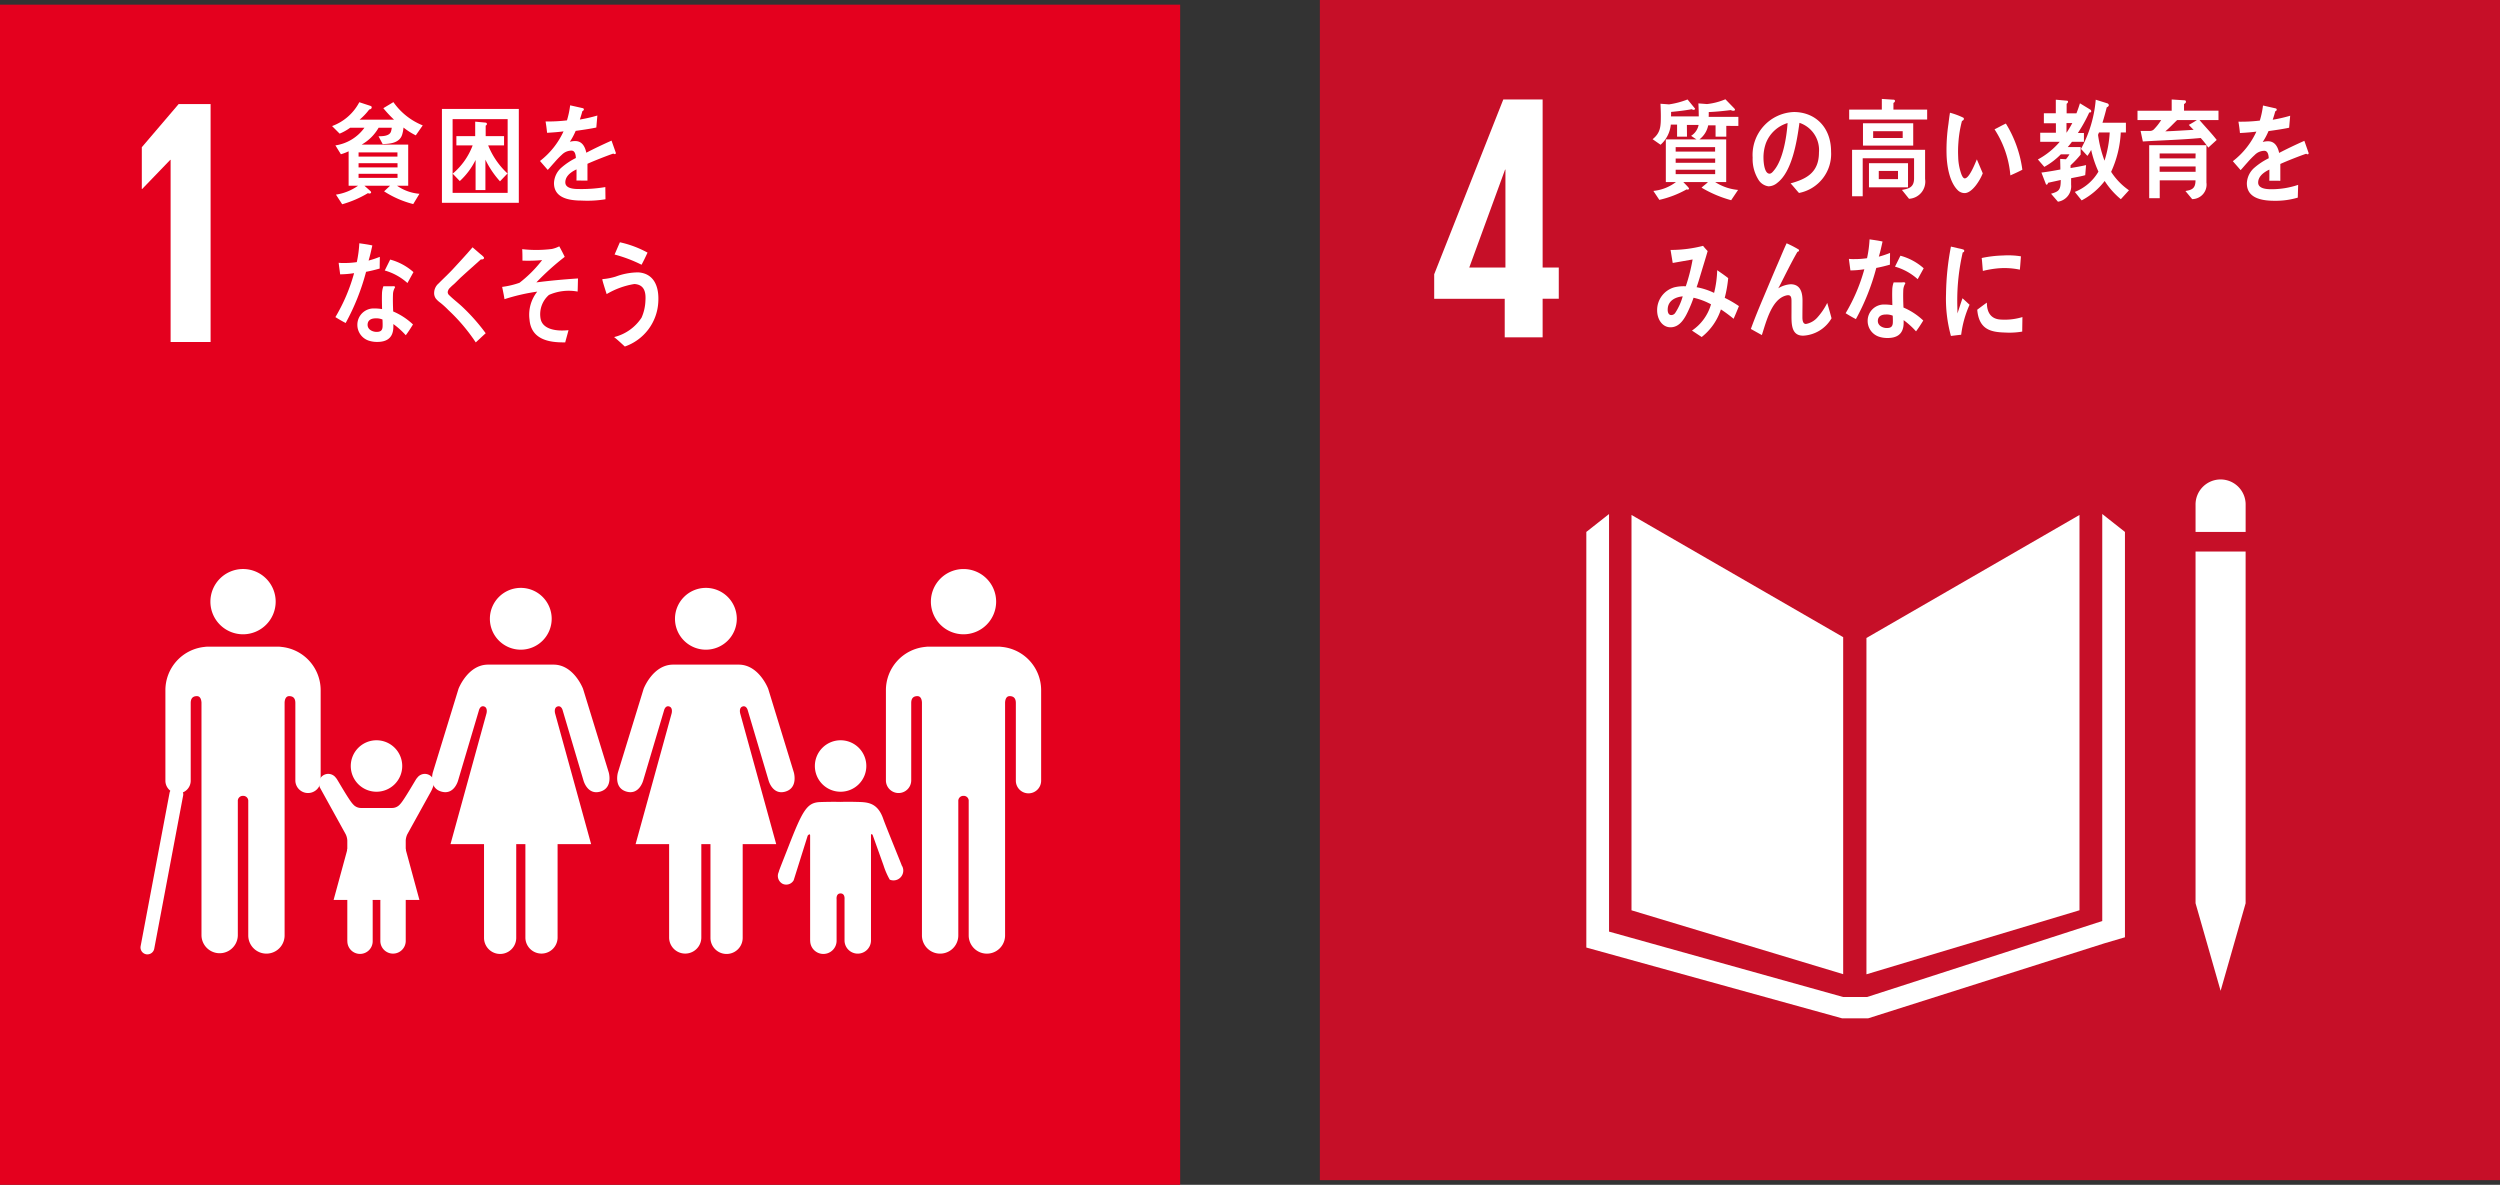 <?xml version="1.0" encoding="UTF-8"?> <svg xmlns="http://www.w3.org/2000/svg" id="レイヤー_1" data-name="レイヤー 1" width="297.45" height="140.967" viewBox="0 0 297.45 140.967"><rect x="0" y="0" width="297.45" height="140.967" fill="#333333" stroke="none"/><defs><style> .cls-1 { fill: #e4001e; } .cls-2 { fill: #fff; } .cls-3 { fill: #c60f28; } </style></defs><g><g><rect class="cls-1" y="0.552" width="140.415" height="140.415"></rect><polygon class="cls-2" points="20.256 19.02 20.299 19.02 20.299 40.691 25.057 40.691 25.057 12.38 21.257 12.38 16.873 17.516 16.873 22.485 16.916 22.485 20.256 19.02"></polygon><path class="cls-2" d="M49.47,16.106a8.22,8.22,0,0,1-1.462-.932,4,4,0,0,1-.146.8c-.3,1.076-1.51,1.14-2.332,1.17l-.493-.932c.415,0,1.281,0,1.474-.538a2.322,2.322,0,0,0,.1-.477H45.048a5.372,5.372,0,0,1-2.025,2.011h5.545V22.1H47.241a5.4,5.4,0,0,0,2.666.957l-.74,1.223A11.664,11.664,0,0,1,45.7,22.767l.71-.669H43.36l.675.6a.332.332,0,0,1,.122.187c0,.1-.122.142-.19.142a.312.312,0,0,1-.183-.051,12.579,12.579,0,0,1-3.07,1.327l-.742-1.146A6.122,6.122,0,0,0,42.6,22.1H41.479V18a5.617,5.617,0,0,1-.92.353L39.905,17.3A5.206,5.206,0,0,0,43.36,15.2h-1.7a5.919,5.919,0,0,1-1.25.7l-.9-.9a5.988,5.988,0,0,0,3.241-2.838l1.36.447a.168.168,0,0,1,.114.17c0,.172-.182.236-.293.248a7.211,7.211,0,0,1-1.146,1.209h4.094a13.856,13.856,0,0,1-1.272-1.364l1.2-.723a7.8,7.8,0,0,0,3.489,2.77Zm-2.183,2.023H42.663v.5h4.624Zm.009,1.287H42.662v.5H47.3Zm0,1.263H42.662v.485H47.3Z"></path><path class="cls-2" d="M52.581,12.963h9.148V24.13H52.581ZM60.4,14.174H53.851v8.775H60.4Zm-.911,7.4a10.943,10.943,0,0,1-1.735-2.575v3.613H56.585V19.032a8.5,8.5,0,0,1-1.88,2.512l-.843-.881A8.081,8.081,0,0,0,56.236,17.3H54.3V16.2h2.239V14.474l1.181.108c.1.011.213.025.213.183,0,.077-.09.157-.147.182V16.2h2.186v1.1H58.083a9.254,9.254,0,0,0,2.3,3.339Z"></path><path class="cls-2" d="M73.143,18.336a.326.326,0,0,1-.168-.064c-.8.271-2.346.883-3.079,1.217v2l-1.31-.009c.009-.182.009-.378.009-.6v-.727c-.89.414-1.333.946-1.333,1.543,0,.52.51.792,1.522.792a16.887,16.887,0,0,0,3.238-.23l.018,1.451a13.481,13.481,0,0,1-2.857.155c-2.176,0-3.269-.685-3.269-2.078a2.563,2.563,0,0,1,.913-1.867A8.02,8.02,0,0,1,68.516,18.8c-.02-.583-.2-.881-.522-.881a1.617,1.617,0,0,0-1.145.492,9.886,9.886,0,0,0-.856.884c-.411.453-.665.766-.823.921-.2-.234-.511-.583-.921-1.063a9.4,9.4,0,0,0,2.8-3.521c-.591.077-1.248.13-1.958.169-.047-.491-.111-.948-.178-1.349a19.164,19.164,0,0,0,2.545-.131,10.455,10.455,0,0,0,.378-1.79l1.5.337a.155.155,0,0,1,.132.155c0,.078-.056.143-.176.2-.056.222-.158.558-.3,1a17.146,17.146,0,0,0,2.082-.478l-.123,1.427c-.611.131-1.436.26-2.457.4a8.148,8.148,0,0,1-.691,1.3,2.257,2.257,0,0,1,.634-.089c.681,0,1.125.453,1.323,1.388.89-.467,1.9-.948,3-1.441l.512,1.454c0,.1-.044.156-.134.156"></path><path class="cls-2" d="M45.174,31.952c-.544.155-1.077.286-1.62.389a26.788,26.788,0,0,1-2.426,6.089c-.412-.207-.824-.454-1.223-.7A21.152,21.152,0,0,0,42.129,32.5a11.433,11.433,0,0,1-1.657.14c-.056-.451-.123-.906-.178-1.374a4.575,4.575,0,0,0,.612.027,10.171,10.171,0,0,0,1.546-.106,13.732,13.732,0,0,0,.3-2.243c.525.078,1.037.142,1.548.259-.133.6-.266,1.208-.446,1.8a11.188,11.188,0,0,0,1.336-.445c0,.459-.014.925-.014,1.393m3.107,7.94A9.46,9.46,0,0,0,46.8,38.556c.008.144,0,.286,0,.426-.049,1.34-.918,1.7-1.92,1.7a3.171,3.171,0,0,1-1.051-.167,1.977,1.977,0,0,1-1.31-1.844A1.939,1.939,0,0,1,44.55,36.7a5.448,5.448,0,0,1,.909.075c-.012-.609-.033-1.219-.01-1.831a2.69,2.69,0,0,1,.166-.881h1c.066,0,.392-.053.386.1a.088.088,0,0,1-.013.053,1.648,1.648,0,0,0-.23.791c-.025.687-.006,1.362.023,2.051a7.926,7.926,0,0,1,2.357,1.545c-.272.442-.554.884-.858,1.284m-2.767-1.869a1.871,1.871,0,0,0-.8-.142c-.423,0-.952.13-.975.739s.614.872,1.05.872c.411,0,.714-.092.734-.65.011-.271,0-.545-.014-.819m2.971-4.342a6.813,6.813,0,0,0-2.7-1.493l.645-1.3a6.847,6.847,0,0,1,2.77,1.493Z"></path><path class="cls-2" d="M56.606,40.74a21.421,21.421,0,0,0-3.263-3.852,10.033,10.033,0,0,0-.946-.863,2.706,2.706,0,0,1-.547-.506,1.135,1.135,0,0,1-.194-.707,1.493,1.493,0,0,1,.535-1.092c.547-.559,1.114-1.077,1.651-1.651.8-.868,1.606-1.731,2.383-2.646.317.279.632.545.949.823a2.3,2.3,0,0,1,.361.321.168.168,0,0,1,.053.117c-.005.183-.249.2-.372.176-.749.685-1.52,1.355-2.28,2.053-.32.289-.615.608-.931.9a5.812,5.812,0,0,0-.454.417.84.84,0,0,0-.281.513.491.491,0,0,0,.194.394c.455.451.968.84,1.436,1.266a22.791,22.791,0,0,1,2.888,3.247c-.4.355-.785.734-1.182,1.089"></path><path class="cls-2" d="M65.312,35.093a3.05,3.05,0,0,0-1,2.788c.208,1.268,1.737,1.443,2.539,1.443.255,0,.523-.015.79-.039-.124.492-.267.97-.39,1.451h-.234c-1.569,0-3.813-.281-4.014-2.7a4.413,4.413,0,0,1,.921-3.339,23.137,23.137,0,0,0-3.9.9c-.072-.494-.182-.981-.278-1.462a10.011,10.011,0,0,0,2.064-.489,14.725,14.725,0,0,0,2.693-2.7,18.194,18.194,0,0,1-2.342.063c0-.457,0-.917-.029-1.365a14.7,14.7,0,0,0,3.526-.021,3.489,3.489,0,0,0,.885-.315c.226.41.448.832.648,1.253A30.436,30.436,0,0,0,63.817,33.6c1.65-.213,3.306-.362,4.955-.471-.022.52-.019,1.045-.047,1.563a5.808,5.808,0,0,0-3.413.4"></path><path class="cls-2" d="M74.346,41.234c-.418-.383-.838-.78-1.282-1.129a5.444,5.444,0,0,0,3.268-2.31,5.423,5.423,0,0,0,.463-2.053c.078-1.178-.261-1.88-1.315-1.95a9.4,9.4,0,0,0-3.3,1.2c-.065-.205-.519-1.608-.511-1.727,0-.092.119-.07.165-.068a7.306,7.306,0,0,0,1.427-.29,7.789,7.789,0,0,1,2.682-.5c1.812.122,2.509,1.606,2.377,3.582a5.924,5.924,0,0,1-3.978,5.241M76.332,31.5a16.726,16.726,0,0,0-3.21-1.216c.215-.486.417-.971.634-1.459a12.336,12.336,0,0,1,3.288,1.231c-.226.485-.453.971-.712,1.444"></path><path class="cls-2" d="M110.757,71.584a3.882,3.882,0,1,1,3.886,3.884,3.885,3.885,0,0,1-3.886-3.884"></path><path class="cls-2" d="M119.175,76.965a5.176,5.176,0,0,1,4.7,5.158V92.887a1.505,1.505,0,0,1-3.01,0V83.642c0-.348-.1-.816-.734-.816-.439,0-.531.465-.547.759V111.3a2.164,2.164,0,0,1-4.328,0V95.327a.586.586,0,0,0-.613-.635h0a.594.594,0,0,0-.624.635V111.3a2.163,2.163,0,0,1-4.326,0V83.585c-.014-.294-.108-.759-.543-.759-.638,0-.733.468-.733.816v9.245a1.506,1.506,0,0,1-3.011,0V82.123a5.178,5.178,0,0,1,4.7-5.158,2.2,2.2,0,0,1,.285-.024h8.488a2.348,2.348,0,0,1,.294.024"></path><path class="cls-2" d="M87.664,73.624A3.677,3.677,0,1,0,83.991,77.3a3.678,3.678,0,0,0,3.673-3.677"></path><path class="cls-2" d="M76.58,81.953,73.523,91.9s-.544,1.825,1,2.28,2.007-1.325,2.007-1.325L79,84.553s.134-.639.613-.5.3.821.3.821l-4.29,15.564h3.989v11.147a1.916,1.916,0,0,0,3.831,0V100.438h1.088v11.147a1.917,1.917,0,0,0,3.834,0V100.438h3.989L88.066,84.874s-.18-.684.3-.821.615.5.615.5l2.465,8.305s.468,1.781,2.005,1.325,1-2.28,1-2.28L91.4,81.953s-1.093-2.876-3.512-2.876H80.093c-2.419,0-3.513,2.876-3.513,2.876"></path><path class="cls-2" d="M65.64,73.624A3.677,3.677,0,1,0,61.964,77.3a3.68,3.68,0,0,0,3.676-3.677"></path><path class="cls-2" d="M54.554,81.953,51.5,91.9s-.546,1.825,1,2.28,2.007-1.325,2.007-1.325l2.465-8.305s.134-.639.613-.5.3.821.3.821L53.6,100.438h3.989v11.147a1.916,1.916,0,0,0,3.832,0V100.438h1.09v11.147a1.916,1.916,0,0,0,3.831,0V100.438h3.99L66.043,84.874s-.182-.684.3-.821.615.5.615.5l2.463,8.305s.469,1.781,2.007,1.325,1-2.28,1-2.28l-3.057-9.95s-1.09-2.876-3.509-2.876H58.068c-2.417,0-3.514,2.876-3.514,2.876"></path><path class="cls-2" d="M100.014,94.2a3.061,3.061,0,1,0-3.061-3.064,3.057,3.057,0,0,0,3.061,3.064"></path><path class="cls-2" d="M92.675,103.712a1.064,1.064,0,0,0,.447,1.448,1.021,1.021,0,0,0,1.311-.428L96.1,99.426s.289-.355.289.012v12.491h.007a1.571,1.571,0,0,0,3.142,0V107s-.092-.7.47-.7.475.7.475.7v4.929a1.574,1.574,0,0,0,3.147,0V99.438c0-.367.194-.105.194-.105l1.3,3.634a8.745,8.745,0,0,0,.739,1.694,1.159,1.159,0,0,0,1.517-.627,1.142,1.142,0,0,0-.123-1.117l.011-.01c-.038-.119-1.95-4.806-2.174-5.464-.691-2.015-1.946-2-3.156-2.031s-1.934,0-1.934,0-.772-.031-2.37.016-2.1.867-3.859,5.394c-.25.652-1.1,2.761-1.112,2.887Z"></path><path class="cls-2" d="M32.8,71.584a3.883,3.883,0,1,0-3.886,3.884A3.886,3.886,0,0,0,32.8,71.584"></path><path class="cls-2" d="M24.379,76.965a5.178,5.178,0,0,0-4.7,5.158V92.887a1.506,1.506,0,0,0,3.012,0V83.642c0-.348.1-.816.734-.816.438,0,.528.465.548.759V111.3a2.162,2.162,0,0,0,4.323,0V95.327a.593.593,0,0,1,.618-.635h0a.594.594,0,0,1,.624.635V111.3a2.162,2.162,0,0,0,4.324,0V83.585c.014-.294.113-.759.546-.759.638,0,.733.468.733.816v9.245a1.506,1.506,0,0,0,3.011,0V82.123a5.177,5.177,0,0,0-4.7-5.158,2.216,2.216,0,0,0-.286-.024H24.675a2.318,2.318,0,0,0-.3.024"></path><path class="cls-2" d="M17.546,113.554a.8.8,0,0,1-.154-.014.826.826,0,0,1-.66-.965L20.181,94.3A.826.826,0,0,1,21.8,94.6l-3.448,18.278a.825.825,0,0,1-.81.673"></path><path class="cls-2" d="M40,92.6a1.115,1.115,0,0,0-2.06.59,2.023,2.023,0,0,0,.109.488l3.084,5.585a1.969,1.969,0,0,1,.19.736v11.99h.006a1.507,1.507,0,1,0,3.014,0v-4.732s-.085-.669.455-.669.455.669.455.669v4.732a1.511,1.511,0,0,0,3.021,0V100a2,2,0,0,1,.186-.736l2.852-5.155a5.042,5.042,0,0,0,.349-.918,1.115,1.115,0,0,0-2.06-.59l-.012-.007c-.089.078-1.518,2.622-1.99,3.092a1.239,1.239,0,0,1-.944.447H42.942A1.239,1.239,0,0,1,42,95.685c-.477-.47-1.9-3.014-1.991-3.092Z"></path><path class="cls-2" d="M44.794,94.2a3.061,3.061,0,1,0-3.059-3.064A3.057,3.057,0,0,0,44.794,94.2"></path><polygon class="cls-2" points="44.799 98.5 48.258 101.023 49.903 107.075 44.799 107.075 39.692 107.075 41.341 101.023 44.799 98.5"></polygon></g><g><rect class="cls-3" x="157.036" width="140.415" height="140.415"></rect><polygon class="cls-2" points="219.301 75.809 194.116 61.269 194.116 108.308 219.301 115.907 219.301 75.809"></polygon><polygon class="cls-2" points="222.069 75.906 222.069 115.923 247.417 108.303 247.417 61.27 222.069 75.906"></polygon><polygon class="cls-2" points="261.967 107.473 261.228 107.473 264.209 117.888 267.184 107.473 266.445 107.473 267.184 107.473 267.184 65.623 266.445 65.623 265.706 65.623 264.921 65.623 263.439 65.623 262.707 65.623 261.967 65.623 261.226 65.623 261.226 107.473 261.967 107.473"></polygon><polygon class="cls-2" points="252.827 63.289 250.126 61.157 250.126 109.584 222.144 118.625 220.849 118.625 220.594 118.625 219.301 118.625 191.443 110.843 191.443 61.157 188.741 63.289 188.741 112.738 219.173 121.161 220.594 121.161 220.849 121.161 222.27 121.161 250.346 112.248 252.827 111.517 252.827 63.289"></polygon><path class="cls-2" d="M267.186,60.08a2.98,2.98,0,1,0-5.959,0v3.21h5.959Z"></path><path class="cls-2" d="M179.032,40.138h4.51V35.546h1.922V31.832h-1.922v-20h-4.679l-8.223,20.8v2.921h8.392Zm-4.219-8.306,4.26-11.65h.043v11.65Z"></path><path class="cls-2" d="M200.706,14.861l.013,1.4h-1.181V14.823h-.744a3.671,3.671,0,0,1-1.221,2.4l-.946-.661c.958-.777.979-1.517.979-2.776,0-.482-.021-.962-.042-1.443l1.019.077a9.935,9.935,0,0,0,2.2-.586l.9,1.094c0,.1-.112.143-.18.143a.471.471,0,0,1-.221-.078c-.812.154-1.634.246-2.455.323,0,.182,0,.351-.01.533h3.965v1.013Zm4.689.117v1.284h-1.277v-1.35h-.877a2.773,2.773,0,0,1-1.047,1.674h3.189v5.077h-1.311a6,6,0,0,0,2.723.935l-.821,1.223a14.152,14.152,0,0,1-3.523-1.493c.245-.236.523-.417.758-.665h-2.926c.1.118.677.665.677.768a.142.142,0,0,1-.154.129.444.444,0,0,1-.133-.027,12.046,12.046,0,0,1-3.245,1.248l-.71-1.065a5.337,5.337,0,0,0,2.686-1.053H198.2V16.586h3.652c-.222-.128-.432-.283-.644-.426a1.979,1.979,0,0,0,.913-1.935c0-.636-.014-1.285-.046-1.923l1.024.079a7.643,7.643,0,0,0,2.188-.571l1.023,1.052c.043.051.121.115.121.2,0,.1-.145.117-.2.117a.579.579,0,0,1-.29-.08c-.877.106-1.756.2-2.634.234,0,.2,0,.378-.008.572h3.531v1.078Zm-1.332,2.531h-4.692v.53h4.692Zm.009,1.351h-4.7v.508h4.7Zm0,1.336h-4.7v.52h4.7Z"></path><path class="cls-2" d="M214.044,22.961c-.346-.376-.654-.779-1-1.142,1.754-.493,3.375-1.207,3.375-3.673a3.412,3.412,0,0,0-2.32-3.532c-.3,2.247-.891,5.818-2.635,7.14a1.676,1.676,0,0,1-1.033.416,1.658,1.658,0,0,1-1.189-.752,4.639,4.639,0,0,1-.712-2.662,5.11,5.11,0,0,1,4.9-5.428c2.444,0,4.432,1.7,4.432,4.726a4.724,4.724,0,0,1-3.822,4.907m-3.91-5.985a5.042,5.042,0,0,0-.311,1.78c0,.532.1,1.908.721,1.908.224,0,.411-.247.546-.415,1.045-1.247,1.489-3.908,1.6-5.609a4.006,4.006,0,0,0-2.555,2.336"></path><path class="cls-2" d="M220.015,14.225V13.042H223.9V11.77l1.392.092a.16.16,0,0,1,.177.157.282.282,0,0,1-.188.221v.8h4.012v1.183Zm7.12,9.427-.844-1.054c.777-.155,1.445-.259,1.445-1.387V18.832h-6.111v4.52H220.36v-5.53h8.688V21.3a2.042,2.042,0,0,1-1.913,2.351m-5.478-8.987h5.978v2.662h-5.978Zm.713,4.752h4.646v2.869H222.37Zm4.013-3.805h-3.515v.808h3.515Zm-.558,4.728h-2.288v.974h2.288Z"></path><path class="cls-2" d="M233.766,22.975a1.18,1.18,0,0,1-.866-.377c-.96-.987-1.265-2.85-1.3-4.278a21.029,21.029,0,0,1,.224-3.566c.055-.455.11-.9.184-1.342a9.029,9.029,0,0,1,1.574.582.16.16,0,0,1,.081.14c0,.142-.128.225-.227.254a13.633,13.633,0,0,0-.428,2.621,13.153,13.153,0,0,0-.023,1.651,6.516,6.516,0,0,0,.271,1.734c.074.241.243.837.521.83.533-.015,1.2-1.735,1.43-2.261l.7,1.656c-.332.867-1.258,2.333-2.138,2.356m5.424-2.106a11.818,11.818,0,0,0-1.883-5.483c.462-.219.888-.477,1.349-.685a14,14,0,0,1,1.961,5.494c-.471.246-.944.463-1.427.674"></path><path class="cls-2" d="M248.579,13.382a17.674,17.674,0,0,1-1.353,2.441h.72v1.051h-1.423c-.166.207-.32.415-.5.622h1.532v.9a11.684,11.684,0,0,1-1.2,1.273v.325c.61-.1,1.233-.208,1.844-.351l-.1,1.2c-.556.157-1.122.244-1.678.361v.767a1.853,1.853,0,0,1-1.567,2.028l-.821-.949c.956-.274,1.154-.455,1.154-1.637-.5.117-1.011.221-1.51.338-.01.078-.079.22-.156.22s-.1-.05-.122-.117l-.511-1.322c.754-.092,1.51-.225,2.255-.366,0-.413-.022-.843-.022-1.261l.68.042a3.255,3.255,0,0,0,.421-.585H245.2a8.649,8.649,0,0,1-1.967,1.493l-.766-.883a9.077,9.077,0,0,0,2.6-2.1h-2.323v-1.08h1.867V14.666H243.18V13.473H244.6V11.862l1.32.118a.123.123,0,0,1,.134.128.3.3,0,0,1-.166.236v1.142H247.5l-.761.751a16.51,16.51,0,0,0,.732-1.947l1.214.741a.238.238,0,0,1,.13.209c0,.142-.155.155-.232.142m-2.712,1.259V15.8a12.148,12.148,0,0,0,.69-1.155Zm6.466,9.061a9.413,9.413,0,0,1-1.922-2.168,8.414,8.414,0,0,1-2.742,2.31l-.812-1.01a5.674,5.674,0,0,0,2.811-2.414,12.842,12.842,0,0,1-.865-2.586,5.714,5.714,0,0,1-.447.714l-.766-.829a14.725,14.725,0,0,0,1.757-5.857l1.408.443a.244.244,0,0,1,.147.217c0,.119-.166.223-.246.25-.154.61-.321,1.231-.509,1.83h2.79v1.156h-.612a12.621,12.621,0,0,1-1.147,4.687,7.856,7.856,0,0,0,2.123,2.194Zm-2.6-7.944-.113.287a14.381,14.381,0,0,0,.77,3.073,13.308,13.308,0,0,0,.62-3.36Z"></path><path class="cls-2" d="M261.7,14.289c.678.793,1.4,1.534,2.043,2.361l-1,.913a10.131,10.131,0,0,0-.9-1.143c-2.288.209-4.587.272-6.888.414l-.267-1.258h1.146a.639.639,0,0,0,.432-.181,6.556,6.556,0,0,0,.869-1.106H254.32V13.172h4.068V11.837l1.564.1c.08,0,.135.092.135.183,0,.116-.155.222-.231.26v.79h4.1v1.117Zm-.879,9.4-.8-.963c.745-.13,1.2-.272,1.2-1.272h-4.257v2.131h-1.253V17.275h6.81v4.441a1.727,1.727,0,0,1-1.7,1.976m-3.867-5.43v.585h4.267l.013-.585Zm4.28,1.546h-4.28v.636h4.28Zm-2.2-5.519c-.468.442-.91.936-1.41,1.338,1.123-.038,2.255-.117,3.377-.181-.2-.182-.389-.389-.576-.585.322-.18.643-.363.955-.572Z"></path><path class="cls-2" d="M274.555,18.356a.3.3,0,0,1-.163-.064c-.8.269-2.347.883-3.079,1.217v2L270,21.5c.011-.18.011-.376.011-.595v-.727c-.889.414-1.335.946-1.335,1.543,0,.52.512.792,1.523.792a9.818,9.818,0,0,0,3.235-.519l-.044,1.519a9.225,9.225,0,0,1-2.79.376c-2.178,0-3.269-.685-3.269-2.078a2.58,2.58,0,0,1,.912-1.869,8.038,8.038,0,0,1,1.69-1.115c-.021-.585-.2-.883-.523-.883a1.605,1.605,0,0,0-1.143.494,10.021,10.021,0,0,0-.856.88c-.412.457-.668.768-.822.925-.2-.236-.511-.585-.925-1.065a9.37,9.37,0,0,0,2.8-3.519c-.589.077-1.247.131-1.955.169-.045-.493-.113-.948-.18-1.349a19.194,19.194,0,0,0,2.545-.131,10.826,10.826,0,0,0,.378-1.794l1.5.34a.155.155,0,0,1,.134.154c0,.078-.054.143-.178.2-.055.222-.155.56-.3,1a17.49,17.49,0,0,0,2.077-.478l-.123,1.427c-.611.131-1.433.26-2.454.4a8.058,8.058,0,0,1-.691,1.3,2.221,2.221,0,0,1,.632-.089c.679,0,1.125.455,1.323,1.388.889-.467,1.9-.948,3-1.441l.51,1.453c0,.1-.042.157-.134.157"></path><path class="cls-2" d="M206.265,37.93a16.562,16.562,0,0,0-1.511-1.117,6.888,6.888,0,0,1-2.288,3.286l-1.155-.768a5.633,5.633,0,0,0,2.265-3.124,8.191,8.191,0,0,0-2.076-.783,14.4,14.4,0,0,1-.536,1.349c-.479,1.076-1.078,2.168-2.211,2.168-.932,0-1.587-.9-1.587-2.022a2.816,2.816,0,0,1,2.054-2.736,4.719,4.719,0,0,1,1.355-.12,21.278,21.278,0,0,0,.812-3.192l-2.368.416-.256-1.55h.124a15.26,15.26,0,0,0,3.744-.487c.167.219.356.421.546.625-.235.819-.49,1.627-.735,2.448-.19.622-.366,1.243-.579,1.849a8.144,8.144,0,0,1,2.079.676,12.254,12.254,0,0,0,.368-2.7c.444.308.886.607,1.311.943a14.831,14.831,0,0,1-.412,2.346,13.368,13.368,0,0,1,1.688.983c-.2.5-.411,1.012-.632,1.508m-7.844-1.078c0,.338.121.635.42.635a.558.558,0,0,0,.468-.242,7.035,7.035,0,0,0,.9-1.983c-.776.071-1.787.458-1.787,1.59"></path><path class="cls-2" d="M214.519,39.937c-1.478,0-1.367-1.575-1.367-2.8V35.923c0-.36.009-.8-.4-.8a1.18,1.18,0,0,0-.3.052c-1.668.484-2.3,3.067-2.826,4.692-.441-.241-.874-.484-1.308-.728.455-1.265.965-2.492,1.489-3.733.586-1.382,1.164-2.778,1.765-4.16.334-.766.644-1.546,1-2.3a13.3,13.3,0,0,1,1.4.72.134.134,0,0,1,.076.127.179.179,0,0,1-.186.164c-.745,1.291-1.411,2.663-2.09,3.99-.066.13-.132.245-.2.36a3.166,3.166,0,0,1,1.478-.486c1.077,0,1.413.83,1.413,1.943,0,.665-.012,1.316-.012,1.982,0,.334.045.8.421.8a2.39,2.39,0,0,0,1.4-.82,7.579,7.579,0,0,0,1.132-1.687c.178.615.354,1.216.513,1.829a4.14,4.14,0,0,1-3.4,2.072"></path><path class="cls-2" d="M224.862,31.49c-.545.154-1.077.286-1.622.388a26.765,26.765,0,0,1-2.424,6.089c-.412-.206-.825-.453-1.223-.7a21.169,21.169,0,0,0,2.225-5.232,11.181,11.181,0,0,1-1.657.14c-.057-.451-.123-.906-.179-1.374a4.575,4.575,0,0,0,.612.027,10.18,10.18,0,0,0,1.546-.106,13.747,13.747,0,0,0,.3-2.243c.524.077,1.035.142,1.546.259-.133.6-.264,1.208-.444,1.8a11.48,11.48,0,0,0,1.335-.445c0,.459-.014.925-.014,1.393m3.106,7.94a9.446,9.446,0,0,0-1.475-1.336c.007.143,0,.286,0,.426-.049,1.34-.917,1.7-1.92,1.7a3.182,3.182,0,0,1-1.052-.168,1.973,1.973,0,0,1-1.308-1.843,1.937,1.937,0,0,1,2.029-1.972,5.448,5.448,0,0,1,.909.075c-.011-.61-.032-1.219-.011-1.831a2.717,2.717,0,0,1,.167-.881h1c.067,0,.39-.053.385.1a.069.069,0,0,1-.013.052,1.673,1.673,0,0,0-.229.791c-.025.688-.006,1.363.024,2.052a7.885,7.885,0,0,1,2.355,1.545c-.271.442-.553.883-.858,1.284M225.2,37.561a1.877,1.877,0,0,0-.8-.142c-.422,0-.952.129-.973.739s.614.871,1.048.871c.41,0,.715-.092.735-.649.011-.272,0-.545-.013-.819m2.97-4.343a6.823,6.823,0,0,0-2.7-1.492l.645-1.3a6.819,6.819,0,0,1,2.769,1.493Z"></path><path class="cls-2" d="M233.347,39.828c-.406.039-.809.094-1.225.143a16.624,16.624,0,0,1-.583-5,31.649,31.649,0,0,1,.583-5.632l.976.225a3,3,0,0,1,.483.122.163.163,0,0,1,.126.171.183.183,0,0,1-.181.171,25.516,25.516,0,0,0-.652,5.844c0,.479.024.945.024,1.423.2-.6.391-1.208.6-1.808.283.254.563.519.842.772a12.315,12.315,0,0,0-1,3.573m7.265-.38a9.048,9.048,0,0,1-2.052.113c-1.6-.048-3.1-.3-3.3-2.718.377-.279.757-.573,1.145-.841,0,1.368.651,1.985,1.7,2.018a7.2,7.2,0,0,0,2.53-.3c-.009.576-.017,1.144-.025,1.729m-.281-7.368a8.84,8.84,0,0,0-2.6-.157,12.146,12.146,0,0,0-1.8.308c-.047-.474-.08-1.063-.139-1.538a13.809,13.809,0,0,1,2.547-.3,9.609,9.609,0,0,1,2.12.1c-.042.526-.073,1.06-.128,1.585"></path></g></g></svg> 